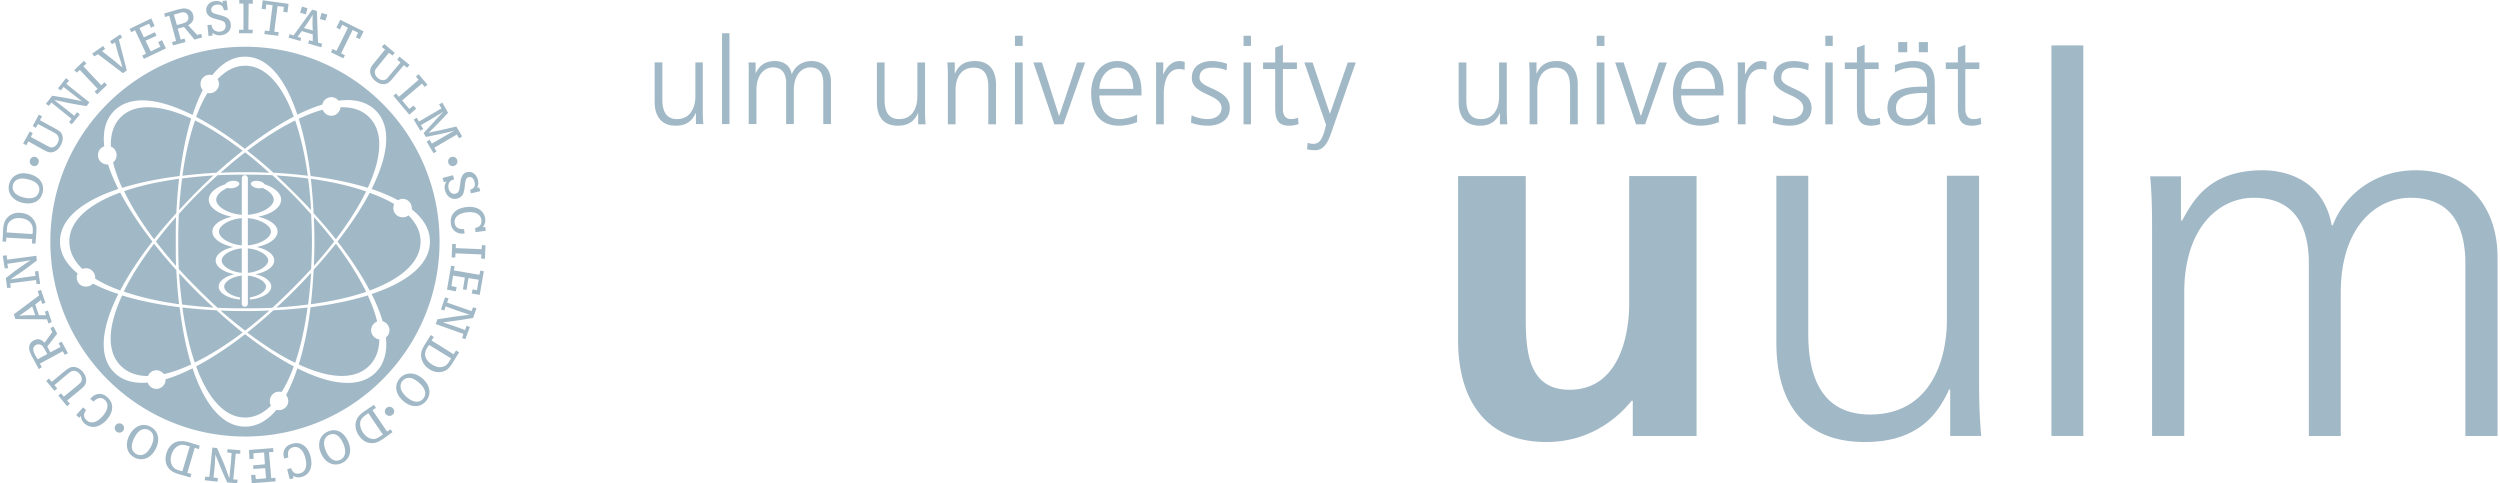 <svg xmlns="http://www.w3.org/2000/svg" version="1.0" width="1024" height="198" viewBox="0 0 283.464 54.92"><path d="M26.906 0v.406h.469v2.969h-.5v.406h1.531l.032-.406h-.5l.03-2.969.47.031V0h-1.532zm2.657.031L29.438 1l.468.063L29.97.5l.718.094-.375 2.937-.5-.062-.062.406 1.563.188.062-.407-.5-.062.375-2.906.719.093-.063.563.469.062.125-.968L29.562.03zm-4.094.032L25 .092l.031.282c-.268-.214-.505-.292-.875-.25-.648.074-1.066.534-1 1.125a.851.851 0 00.344.594c.176.132.346.212.813.343.568.15.71.198.843.282.109.08.169.24.188.406.045.394-.179.667-.625.719-.301.035-.577-.063-.75-.25-.122-.124-.18-.252-.219-.531l-.469.03.125 1.25.469-.062-.031-.312c.296.249.598.327 1 .281.725-.082 1.167-.6 1.093-1.25-.03-.28-.15-.51-.343-.656-.202-.154-.363-.241-1-.406-.672-.177-.843-.244-.875-.532-.038-.326.223-.578.625-.625.482-.055.725.161.812.656l.438-.062-.125-1.063zM34.03.75l-.218.688.656.187.187-.688L34.03.75zM20.47.969a6.583 6.583 0 00-.813.187l-1.281.375.094.407.468-.157.782 2.875-.469.125.125.375 1.406-.375-.093-.406-.438.125-.344-1.25.719-.188L21.813 4.5l.875-.25-.125-.406-.438.125-1.031-1.094c.521-.31.7-.689.562-1.188A.915.915 0 0020.938 1a1.206 1.206 0 00-.47-.031zm14.718.125L33.063 4.03l-.438-.156-.125.406 1.344.375.093-.343-.406-.125L34 3.53l1.25.375v.781l-.406-.125-.125.375 1.5.438.093-.406-.468-.125-.125-3.594-.532-.156zm-14.812.312a.674.674 0 01.25 0c.223.033.399.188.469.438.062.227.015.411-.125.562-.123.128-.242.189-.688.313l-.468.125-.344-1.188.468-.125c.213-.058.33-.106.438-.125zm15.875.063l-.188.687.626.188.218-.688-.656-.187zm-1 .187c-.025.294-.023.429-.031 1.125l.031.688-1-.281.375-.532c.341-.509.519-.801.625-1zm-18.344.438L14.438 3.28l.187.375.438-.219 1.25 2.657-.438.218.188.375 2.5-1.187-.438-.938-.438.22.25.53-1.093.532-.594-1.219 1.25-.563-.188-.406-1.25.594-.5-1.063 1.094-.5.219.47.406-.22-.375-.843zm21.469.156l-.438.875.407.219.25-.531.656.343-1.313 2.625-.437-.218-.188.375 1.407.687.187-.344-.437-.218 1.312-2.657.625.313-.25.531.438.188.437-.875-2.656-1.313zM81.75 3.781v10.313h.844V3.78h-.844zm-68.375.125l-1.156.781.219.344.343-.218.375 1.343c.03.109.196.565.25.75.111.339.173.589.219.75-.081-.064-.164-.117-.25-.187-.486-.414-.621-.537-.938-.782l-1.124-.875.343-.25-.219-.343-1.25.875.25.312.407-.25 2.844 2.157.437-.313-.906-3.5.375-.25-.219-.344zm101.656.156V5.22h.875V4.062h-.875zm25.969 0V5.22h.844V4.062H141zm40.125 0V5.22H182V4.062h-.875zm25.969 0V5.22h.844V4.062h-.844zm8.281.72v1.155h1.031V4.782h-1.031zm2.344 0v1.155h1.031V4.782h-1.031zM43.375 5l-.281.344.375.281L42.344 7c-.437.528-.515.67-.563.906-.071.435.129.923.563 1.282.381.314.807.434 1.187.343.282-.064.495-.25.907-.75l1.156-1.375.375.282.281-.313-1.156-.938-.25.344.375.313-1.157 1.375c-.362.441-.402.491-.53.562-.263.139-.577.09-.876-.156-.265-.218-.382-.486-.343-.75.026-.175.013-.186.468-.75L43.906 6l.407.313.25-.313-1.188-1zm102.094.094l-.875.312v1.688h-1.375v.75h1.375v4.093c0 1.28.052 2.344 1.594 2.344.426 0 .856-.105 1.062-.187l-.063-.719a1.928 1.928 0 01-.78.156c-.702 0-.938-.524-.938-1.156V7.844h1.594v-.75h-1.594v-2zm66.094 0l-.875.312v1.688h-1.375v.75h1.375v4.093c0 1.28.052 2.344 1.593 2.344.425 0 .856-.105 1.063-.187l-.063-.719a1.933 1.933 0 01-.781.156c-.702 0-.938-.524-.938-1.156V7.844h1.594v-.75h-1.594v-2zm11.437 0l-.844.312v1.688h-1.375v.75h1.375v4.093c0 1.28.054 2.344 1.594 2.344a3.23 3.23 0 001.063-.187l-.063-.719a2.087 2.087 0 01-.813.156c-.7 0-.937-.524-.937-1.156V7.844h1.594v-.75H223v-2zm9.781.062v44.375h3.625V5.156h-3.625zm-205.219.157c-12.215 0-22.125 9.9-22.125 22.125 0 12.223 9.91 22.156 22.125 22.156 12.214 0 22.094-9.933 22.094-22.157 0-12.223-9.88-22.125-22.093-22.125zm0 1.125c2.582 0 4.585 2.52 5.938 6.593a19.035 19.035 0 012.844-1.156 1.036 1.036 0 011.75-.531c.035.035.065.056.093.094 1.746-.23 3.204.11 4.22 1.124 1.824 1.827 1.457 5.067-.47 8.907 1.117.371 2.134.81 3 1.281.157-.094.336-.156.532-.156.58 0 1.031.481 1.031 1.062 0 .044.005.083 0 .125 1.316 1.049 2.063 2.267 2.063 3.657 0 2.582-2.553 4.616-6.626 5.968.544 1.085.968 2.124 1.25 3.094.176.045.332.144.47.281a1.028 1.028 0 010 1.469c-.033.035-.057.065-.094.094.167 1.635-.19 3.002-1.157 3.968-1.826 1.828-5.069 1.46-8.906-.468-.376 1.14-.801 2.154-1.281 3.031.146.181.25.436.25.688 0 .58-.483 1.03-1.063 1.03a.905.905 0 01-.281-.03c-1.026 1.23-2.223 1.906-3.563 1.906-2.583 0-4.618-2.545-5.968-6.625-1.073.537-2.103.968-3.063 1.25.01.281-.097.565-.312.781a1.03 1.03 0 01-1.469 0 1.152 1.152 0 01-.25-.406c-1.564.13-2.879-.221-3.813-1.157-1.826-1.826-1.454-5.066.47-8.906-1.072-.355-2.034-.741-2.876-1.187-.192.225-.492.343-.812.343a1.017 1.017 0 01-1.031-1.03 1.1 1.1 0 01.093-.47c-1.279-1.04-2-2.255-2-3.625 0-2.583 2.55-4.614 6.625-5.968-.491-.98-.879-1.895-1.156-2.782a1.078 1.078 0 01-.844-.312c-.41-.41-.41-1.09 0-1.5.113-.112.266-.199.406-.25-.19-1.675.143-3.046 1.126-4.031 1.826-1.826 5.068-1.458 8.906.469.345-1.043.725-1.987 1.156-2.813a1.082 1.082 0 01-.25-.719c0-.581.45-1.031 1.031-1.031.104 0 .216.004.313.031 1.058-1.35 2.311-2.094 3.718-2.094zM9.25 6.905L8.156 7.97l.281.281.344-.313 2.031 2.157-.343.312.281.313 1.125-1.063-.281-.312-.375.344L9.188 7.53l.343-.312-.281-.313zm78.531.032c-1.5 0-1.912.862-2.187 1.343h-.031V7.094h-.813c.055.563.031 1.12.031 1.656v5.344h.875v-3.875c0-1.746.928-2.563 1.875-2.563 1.114 0 1.5.792 1.5 1.782v4.656h.875v-3.875c0-1.746.926-2.563 1.875-2.563 1.114 0 1.469.792 1.469 1.782v4.656h.875V9.28c0-1.361-.802-2.344-2.219-2.344-1.098 0-1.902.644-2.219 1.47h-.03c-.22-1.225-1.258-1.47-1.876-1.47zm22.688 0c-1.458 0-1.963.773-2.25 1.406h-.031v-1.25h-.844c.055.564.062 1.12.062 1.656v5.375h.875v-3.906c0-1.169.48-2.531 2.063-2.531 1.196 0 1.656.836 1.656 2.156v4.281h.875v-4.5c0-1.54-.672-2.688-2.406-2.688zm16.156 0c-1.772 0-2.938 1.512-2.938 3.656 0 2.104.865 3.687 3.188 3.687a5.75 5.75 0 002.031-.406V13c-.412.261-1.336.531-1.969.531-1.512 0-2.312-1.202-2.312-2.687h4.781v-.438c0-1.883-.8-3.469-2.781-3.469zm7.094 0c-.895 0-1.496.716-1.813 1.5h-.031V7.093h-.844c.055.509.031.792.031 1.562v5.469h.875v-3.469c0-1.265.375-2.812 1.75-2.812.22 0 .447.038.625.093V7.03a2.443 2.443 0 00-.593-.093zm3.687 0c-1.154 0-2.281.517-2.281 1.906 0 2.035 3.375 1.774 3.375 3.437 0 .798-.739 1.25-1.563 1.25a4.185 4.185 0 01-1.843-.437l-.063.844c.618.247 1.295.343 1.969.343 1.06 0 2.438-.515 2.438-2 0-2.296-3.438-2.131-3.438-3.437 0-.894.607-1.156 1.5-1.156.481 0 1.107.106 1.563.312l.062-.75a5.426 5.426 0 00-1.719-.313zm39.156 0c-1.457 0-1.96.773-2.25 1.406h-.03v-1.25h-.845c.055.564.063 1.12.063 1.656v5.375h.875v-3.906c0-1.169.481-2.531 2.063-2.531 1.196 0 1.656.836 1.656 2.156v4.281h.875v-4.5c0-1.54-.674-2.688-2.406-2.688zm16.157 0c-1.773 0-2.938 1.512-2.938 3.656 0 2.104.865 3.687 3.188 3.687a5.74 5.74 0 002.031-.406V13c-.412.261-1.338.531-1.969.531-1.513 0-2.312-1.202-2.312-2.687h4.812v-.438c0-1.883-.832-3.469-2.812-3.469zm7.094 0c-.894 0-1.498.716-1.813 1.5h-.031V7.093h-.844c.055.509.031.792.031 1.562v5.469h.875v-3.469c0-1.265.375-2.812 1.75-2.812.221 0 .445.038.625.093V7.03a2.443 2.443 0 00-.594-.093zm3.687 0c-1.155 0-2.281.517-2.281 1.906 0 2.035 3.375 1.774 3.375 3.437 0 .798-.738 1.25-1.563 1.25a4.19 4.19 0 01-1.844-.437l-.062.844c.619.247 1.295.343 1.969.343 1.059 0 2.437-.515 2.437-2 0-2.296-3.437-2.131-3.437-3.437 0-.894.606-1.156 1.5-1.156.481 0 1.108.106 1.562.312l.063-.75a5.431 5.431 0 00-1.719-.313zm13.563 0c-.62 0-1.525.207-2.063.468v.844c.647-.412 1.334-.563 2.063-.563 1.167 0 1.593.586 1.593 1.782v.375h-.156c-1.814 0-4.344.086-4.344 2.437 0 .633.318 2 2.313 2 .865 0 1.864-.472 2.25-1.312v1.156h.875c-.07-.481-.063-.936-.063-1.5V9.531c0-1.828-.737-2.594-2.469-2.594zm-142.97.156v4.468c0 1.54.674 2.72 2.407 2.72 1.456 0 1.96-.806 2.25-1.438h.031v1.25h.844a16.987 16.987 0 01-.063-1.656V7.093h-.843v3.875c0 1.167-.513 2.562-2.094 2.562-1.195 0-1.656-.867-1.656-2.187v-4.25h-.875zm25.25 0v4.5c0 1.541.643 2.687 2.376 2.687 1.457 0 1.992-.774 2.281-1.406h.031v1.25h.844a16.988 16.988 0 01-.063-1.656V7.094h-.874v3.875c0 1.168-.482 2.562-2.063 2.562-1.196 0-1.656-.836-1.656-2.156V7.094h-.875zm15.688 0v7.031h.875v-7.03h-.875zm2.094 0l2.375 7.031h1.031L123 7.094h-.906l-2.031 6.062h-.032l-1.937-6.062h-.969zm23.875 0v7.031h.844v-7.03H141zm6.906 0l2.469 7.093-.156.626c-.275.907-.539 1.53-1.281 1.53-.317 0-.492-.07-.657-.124l-.062.75c.289.069.62.093.937.093.976 0 1.45-.943 1.781-1.906l2.813-8.062h-.906l-2.031 5.843-1.97-5.843h-.937zm17.531 0v4.5c0 1.541.673 2.687 2.407 2.687 1.457 0 1.961-.774 2.25-1.406h.031v1.25h.844a16.991 16.991 0 01-.063-1.656V7.094h-.875v3.875c0 1.168-.481 2.562-2.062 2.562-1.198 0-1.656-.836-1.656-2.156V7.094h-.875zm15.688 0v7.031H182v-7.03h-.875zm2.094 0l2.375 7.031h1.031l2.469-7.031h-.906l-2.032 6.062h-.031l-1.938-6.062h-.968zm23.875 0v7.031h.844v-7.03h-.844zm-179.531.375c-1.162 0-2.202.554-3.125 1.531a.98.98 0 01.156.531 1.07 1.07 0 01-1.063 1.063.914.914 0 01-.25-.031A16.296 16.296 0 0022 13.28c1.754.921 3.619 2.135 5.531 3.625 1.922-1.498 3.803-2.732 5.563-3.656-1.306-3.572-3.187-5.781-5.532-5.781zm99.124.218c1.294 0 1.782 1.183 1.782 2.407h-3.844c0-1.155.784-2.406 2.063-2.406zm66.094 0c1.294 0 1.781 1.183 1.781 2.407h-3.843c0-1.155.784-2.406 2.062-2.406zm-145.5.75l-.312.25.312.376L45.031 11l-.312-.375-.313.25 1.813 2.156.781-.687-.313-.344-.468.375-.813-.969 2.25-1.906.313.375.312-.25-1-1.188zm-40.061.44l-.907 1.156.313.25.313-.406.875.688c.462.358.858.67 1.218.937A65.463 65.463 0 007 11.094l-1.344-.219-.718.906.312.25.313-.375 2.28 1.844-.28.375.312.25L8.781 13l-.312-.25-.313.406-.937-.75a93.59 93.59 0 00-1.344-1.031c.139.023.298.03.438.063.753.163.95.226 1.625.343l1.593.281.344-.437L7.25 9.531l.313-.375-.344-.281zm211.187 1.688h.25V11c0 .756-.057 2.531-2.094 2.531-.796 0-1.437-.329-1.437-1.25 0-1.54 1.782-1.719 3.281-1.719zM49.97 11.655l-.375.219.281.438-2.563 1.5-.25-.438-.343.219.75 1.25.343-.188-.28-.437 1.187-.688c.857-.522.95-.575 1.375-.844-.373.39-.782.825-1.219 1.313l-1.031 1.125.25.438 1.531-.313c.614-.124.911-.204 1.719-.406l-.5.281-.282.156-.312.188a6.092 6.092 0 00-.281.156l-1.188.688-.25-.438-.343.219.78 1.312.344-.187-.25-.438 2.563-1.5.25.438.344-.219-.657-1.125-1.468.344c-.779.176-.962.186-1.688.375.536-.528.749-.718 1.188-1.188l1.031-1.094-.656-1.156zm-33.188.531c-1.362-.049-2.514.295-3.343 1.126-.832.83-1.174 1.977-1.126 3.343a.98.98 0 01.344.219c.41.41.41 1.09 0 1.5l-.094.063c.22.902.562 1.89 1.032 2.906 1.894-.59 4.121-1.045 6.531-1.344.299-2.416.723-4.636 1.313-6.531-1.726-.803-3.295-1.232-4.657-1.281zm21.625 0a1.079 1.079 0 01-.312.657 1.03 1.03 0 01-1.469 0 1.209 1.209 0 01-.25-.375c-.859.222-1.76.586-2.719 1.031.59 1.895 1.044 4.086 1.344 6.5 2.41.299 4.608.754 6.5 1.344 1.603-3.454 1.815-6.372.156-8.032-.814-.814-1.921-1.157-3.25-1.124zm-34.281.844l-.688 1.281.344.22.25-.438 1.594.844c.501.272.531.324.625.437.186.231.185.565 0 .906-.164.3-.391.459-.656.469-.178.008-.174-.006-.813-.344l-1.562-.843.219-.438-.344-.188-.75 1.376.375.187.219-.438 1.562.875c.601.327.758.374 1 .375.439-.01.856-.317 1.125-.812.235-.434.286-.894.125-1.25-.116-.264-.339-.41-.906-.719l-1.594-.875.25-.437-.375-.188zm17.75.656c-.62 1.806-1.114 3.934-1.438 6.282a56.474 56.474 0 013.875-.344 56.213 56.213 0 012.97-2.5c-1.882-1.43-3.698-2.599-5.407-3.438zm11.375 0c-1.716.838-3.546 2.003-5.438 3.438a56.213 56.213 0 012.97 2.5 57.28 57.28 0 013.905.344c-.32-2.35-.818-4.477-1.437-6.282zm-5.688 3.626a51.845 51.845 0 00-2.78 2.312 67.55 67.55 0 012.78-.063c.943 0 1.842.025 2.75.063-.93-.826-1.832-1.605-2.75-2.313zm-23.968.5a.466.466 0 00-.344.156.534.534 0 000 .75.495.495 0 00.719 0 .534.534 0 000-.75.535.535 0 00-.375-.157zm47.562 0a.535.535 0 00-.375.156.535.535 0 000 .75.532.532 0 00.75 0 .534.534 0 000-.75.535.535 0 00-.375-.157zm205.656 1.53c-6.3 0-8.03 3.696-9.187 5.72l-.125-.032v-5H244c.231 2.371.219 4.713.219 6.969V49.53h3.656V33.22c0-7.347 3.917-10.75 7.906-10.75 4.681 0 6.25 3.303 6.25 7.468v19.594h3.625V33.22c0-7.347 3.949-10.75 7.938-10.75 4.681 0 6.219 3.303 6.219 7.468v19.594h3.656V29.25c0-5.726-3.36-9.906-9.313-9.906-4.626 0-8.077 2.78-9.406 6.25h-.125c-.925-5.149-5.212-6.25-7.813-6.25zm-204.062.22c-.244.062-.413.226-.531.437-.108.194-.155.394-.219.875-.07.583-.123.733-.188.875a.527.527 0 01-.343.25c-.383.099-.669-.128-.782-.563-.076-.293-.034-.58.126-.78.106-.138.23-.204.5-.282l-.126-.469L50 20.22l.125.468.313-.062c-.208.328-.258.61-.157 1 .183.708.743 1.101 1.375.938.273-.072.508-.227.625-.438.125-.221.177-.406.25-1.063.083-.69.158-.866.438-.937.316-.082.556.14.656.531.123.472-.021.752-.5.907l.094.406 1.062-.25-.125-.438-.25.063c.175-.298.187-.575.094-.938-.164-.632-.676-.992-1.25-.843zm-50.5.125c-.753.06-1.323.512-1.5 1.25-.234.97.385 1.825 1.5 2.093 1.176.283 2.074-.165 2.313-1.156.234-.984-.354-1.819-1.5-2.094-.287-.069-.562-.114-.813-.093zm25.281.156c-1.057 0-2.081.01-3.093.062a60.485 60.485 0 00-2.282 2.157 61.82 61.82 0 00-2.125 2.25 60.999 60.999 0 00-.062 3.125c0 1.062.01 2.107.062 3.125a60.973 60.973 0 002.157 2.25 62.027 62.027 0 002.25 2.156c1.01.051 2.036.062 3.093.062 1.063 0 2.108-.01 3.125-.062.753-.68 1.503-1.41 2.25-2.157a59.955 59.955 0 002.157-2.25c.052-1.01.093-2.068.093-3.125a60.68 60.68 0 00-.093-3.093c-.682-.758-1.374-1.529-2.126-2.282a61.514 61.514 0 00-2.28-2.156 60.999 60.999 0 00-3.126-.062zm0 .062a.35.35 0 01.344.344v4.156c1.567-.115 2.938-.925 2.938-1.718 0-.49-.515-1.007-1.282-1.344-.158.046-.371.07-.593.031-.445-.079-.758-.309-.72-.531.04-.223.43-.359.876-.282.333.06.59.21.687.375 1.135.37 1.875 1.022 1.875 1.75 0 .882-1.08 1.637-2.625 1.938 1.31.291 2.219.925 2.219 1.688 0 .792-.983 1.478-2.375 1.75 1.181.26 2 .845 2 1.53 0 .712-.881 1.317-2.125 1.563 1.054.236 1.781.792 1.781 1.407 0 .727-1.01 1.322-2.375 1.468 0 0-.062-.047-.062-.125-.003-.06.062-.125.062-.125.993-.167 1.782-.7 1.782-1.218 0-.562-.964-1.142-2.063-1.25v3.218c0 .178-.154.313-.344.313-.191 0-.343-.135-.343-.313v-3.218c-1.095.11-2 .69-2 1.25 0 .518.757 1.05 1.75 1.218 0 0 .063.065.062.125-.003.078-.063.125-.063.125-1.364-.146-2.375-.741-2.375-1.468 0-.615.727-1.17 1.782-1.407-1.245-.246-2.125-.851-2.125-1.562 0-.687.819-1.27 2-1.532-1.393-.27-2.375-.957-2.375-1.75 0-.762.91-1.396 2.218-1.687-1.543-.301-2.625-1.056-2.625-1.938 0-.728.74-1.38 1.875-1.75.098-.166.354-.315.688-.375.446-.077.866.06.906.282.039.222-.303.452-.75.531a1.345 1.345 0 01-.593-.031c-.768.337-1.282.854-1.282 1.343 0 .793 1.345 1.603 2.907 1.72V20.25c0-.177.152-.344.343-.344zm-3.562.032a51.187 51.187 0 00-3.563.343 51.357 51.357 0 00-.343 3.594 65.62 65.62 0 011.906-2 67.097 67.097 0 012-1.938zm7.156 0a64.156 64.156 0 012 1.937c.667.666 1.322 1.33 1.938 2a51.285 51.285 0 00-.344-3.594 50.543 50.543 0 00-3.594-.343zm170.406.03v18.907c0 6.491 2.765 11.344 10.063 11.344 6.138 0 8.346-3.303 9.562-5.969h.125v5.281h3.531c-.232-2.375-.25-4.676-.25-6.937V19.969h-3.656v16.343c0 4.927-2.057 10.782-8.719 10.782-5.038 0-7.03-3.594-7.03-9.157V19.97h-3.626zM165.375 20v18.656c0 6.651 3.04 11.563 10.031 11.563 4.01 0 7.339-1.82 9.688-4.688h.125v4h7.25V20h-7.656v14.469c0 3.783-1.223 9.812-6.782 9.812-4.926 0-4.969-4.886-4.969-8.5V20h-7.687zm-163.094.281c.196-.002.389.037.625.094.946.229 1.409.718 1.25 1.375-.16.666-.775.922-1.75.688-.925-.223-1.376-.748-1.219-1.407.12-.494.508-.743 1.094-.75zm17.782.032c-2.346.32-4.447.788-6.25 1.406.836 1.716 1.973 3.577 3.406 5.468a56.042 56.042 0 012.531-2.968 57.73 57.73 0 01.313-3.907zm14.968 0c.146 1.247.247 2.562.313 3.906.9.992 1.757 1.987 2.531 2.968 1.43-1.886 2.6-3.725 3.438-5.437-1.802-.62-3.938-1.115-6.282-1.438zm-21.656 1.562c-3.574 1.306-5.781 3.212-5.781 5.563 0 1.154.532 2.204 1.5 3.125a.97.97 0 01.375-.094c.58 0 1.062.481 1.062 1.062v.125c.809.503 1.76.945 2.844 1.344.92-1.756 2.165-3.646 3.656-5.563-1.496-1.922-2.732-3.802-3.656-5.562zm28.344.031c-.923 1.757-2.163 3.613-3.657 5.532 1.494 1.917 2.734 3.803 3.657 5.562 3.572-1.309 5.781-3.215 5.781-5.563 0-1.102-.49-2.08-1.375-2.968a.983.983 0 01-.656.218c-.58 0-1.063-.45-1.063-1.03 0-.158.032-.334.094-.47-.795-.485-1.727-.895-2.781-1.28zM53.125 23.5a3.378 3.378 0 00-.438.031c-1.2.138-1.864.83-1.75 1.844.054.476.274.802.626 1 .26.146.507.198.937.156l-.063-.5c-.66.029-1.003-.205-1.062-.718-.072-.637.439-1.08 1.375-1.188.982-.11 1.581.21 1.656.875.057.499-.173.791-.718.906l.062.469 1.156-.156-.062-.438-.282.032c.22-.278.323-.575.282-.938-.094-.833-.757-1.353-1.719-1.375zm-51.531.688A1.7 1.7 0 00.5 24.78c-.279.343-.389.648-.438 1.438L0 27.437l.406.032L.437 27l2.938.156-.031.5.406.032.094-1.188c.045-.714.004-.988-.188-1.344-.293-.566-.871-.925-1.594-.968-.162-.01-.32-.021-.468 0zm18.125.468a51.415 51.415 0 00-2.282 2.782 50.463 50.463 0 002.282 2.78c-.038-.908-.032-1.84-.032-2.78 0-.948-.006-1.868.032-2.782zm15.656 0c.038.91.063 1.839.063 2.782a68.3 68.3 0 01-.063 2.78 53.057 53.057 0 002.313-2.78 53.056 53.056 0 00-2.313-2.782zm-33.75.125c.124-.015.27-.008.406 0 .516.033.915.235 1.156.532.206.256.283.507.25 1.03l-.03.25-2.938-.187.031-.281c.031-.494.076-.664.25-.875.197-.245.503-.422.875-.469zm25.563 0c-1.393.118-2.594.825-2.594 1.532 0 .708 1.203 1.447 2.593 1.562v-3.094zm.687 0v3.094c1.396-.115 2.625-.854 2.625-1.563 0-.708-1.233-1.417-2.625-1.53zm-10.656 2.907c-1.432 1.886-2.6 3.726-3.438 5.437 1.804.621 3.933 1.115 6.281 1.438a56.78 56.78 0 01-.312-3.876 57.551 57.551 0 01-2.531-3zm20.656 0a57.771 57.771 0 01-2.531 2.968 57.73 57.73 0 01-.313 3.907c2.343-.322 4.48-.79 6.282-1.407-.838-1.713-2.008-3.581-3.438-5.468zm13.219.03l-.063 1.532h.407l.03-.469 2.938.125-.031.469.438.031.062-1.531-.406-.031-.032.468-2.937-.125v-.468h-.406zm-23.907.5c-1.238.116-2.28.747-2.28 1.376 0 .63 1.046 1.292 2.28 1.406v-2.781zm.688 0V31c1.241-.113 2.313-.775 2.313-1.406 0-.632-1.074-1.264-2.313-1.375zM.469 29l-.438.063L.25 30.5l.375-.031-.063-.5 1.094-.157c.579-.083 1.089-.176 1.532-.25-.53.354-1.292.88-1.72 1.188l-1.093.844.156 1.125.406-.032-.062-.5 2.938-.374.062.468.406-.031-.218-1.469-.375.063.062.5-1.188.156c-.173.022-1.13.165-1.656.25.112-.084.224-.171.344-.25.641-.429.821-.534 1.375-.938l1.281-.968-.062-.532L.53 29.5.47 29zm50.5 1.188l-.469 2.718 1 .188.094-.469L51 32.5l.188-1.188 1.343.22-.218 1.343.406.063.218-1.344 1.157.187-.188 1.188-.5-.094-.093.469.906.156.468-2.688-.406-.062-.093.469-2.907-.5.094-.469-.406-.063zM35.062 31a67.752 67.752 0 01-1.937 2.031 64.188 64.188 0 01-2 1.907 51.357 51.357 0 003.594-.344A51.54 51.54 0 0035.062 31zm-15 .031c.073 1.238.195 2.415.344 3.563 1.146.149 2.325.271 3.563.343a65.689 65.689 0 01-2-1.906 65.545 65.545 0 01-1.907-2zM4.376 32.938L4 33.062l.156.5-2.875 2.157.188.531 3.593.031.157.469.375-.156-.438-1.313-.343.125.125.407h-.813l-.406-1.22.656-.5.125.438.375-.125-.5-1.468zm9.219.624c-1.604 3.453-1.816 6.34-.156 8 .78.783 1.833 1.157 3.093 1.157.052-.12.122-.247.219-.344a1.028 1.028 0 011.469 0c.036.036.095.085.125.125.967-.215 1.99-.583 3.093-1.094-.588-1.893-1.013-4.09-1.312-6.5-2.418-.298-4.635-.752-6.531-1.343zm27.906 0c-1.892.59-4.09 1.044-6.5 1.344-.299 2.416-.754 4.603-1.344 6.5 3.45 1.604 6.342 1.816 8 .157.764-.764 1.14-1.78 1.157-3a1.054 1.054 0 01-.626-.313 1.03 1.03 0 010-1.469 1.04 1.04 0 01.376-.25c-.22-.93-.576-1.917-1.063-2.968zm8.781.22l-.468 1.374.374.125.157-.468 1.125.406c.165.057 1.087.368 1.593.531-.136.024-.263.049-.406.063-.766.092-.981.11-1.656.218l-1.594.25-.187.532 3.156 1.124-.156.47.375.124.5-1.375L52.72 37l-.157.5-1.03-.375a80.75 80.75 0 00-1.5-.5 67.95 67.95 0 002.062-.281l1.375-.219.375-1.094-.375-.125-.188.438-2.781-.969.188-.469-.407-.125zm-46.906 1.03l.344 1h-.656a12.95 12.95 0 00-1.188.063c.254-.149.394-.263.969-.656l.531-.407zm17.063.126c.32 2.343.79 4.447 1.406 6.25 1.711-.838 3.553-1.978 5.437-3.407a57.772 57.772 0 01-2.968-2.531 58.489 58.489 0 01-3.875-.313zm14.218 0a56.78 56.78 0 01-3.875.312 57.152 57.152 0 01-2.968 2.531c1.887 1.433 3.723 2.598 5.437 3.438.62-1.806 1.084-3.931 1.406-6.282zm-9.875.343a52.628 52.628 0 002.782 2.282 51.116 51.116 0 002.75-2.282c-.91.038-1.81.063-2.75.063s-1.873-.025-2.782-.063zm-19 1.813l-.343.187.218.438-.875 1.218c-.42-.438-.796-.497-1.25-.25-.341.185-.498.464-.5.844 0 .304.068.505.438 1.188l.656 1.218.344-.218-.219-.407 2.594-1.406.218.407.375-.188-.718-1.313-.344.188.219.406-1.157.625-.343-.656 1.125-1.469-.438-.812zm21.782.875C25.648 39.462 23.755 40.7 22 41.625c1.308 3.579 3.215 5.813 5.563 5.813 1.087 0 2.058-.48 2.937-1.344a1.022 1.022 0 01-.125-.532c0-.58.45-1.062 1.031-1.062.107 0 .216.002.313.031.514-.82.97-1.798 1.375-2.906-1.758-.924-3.613-2.16-5.532-3.656zm21.093.093l-.625 1c-.373.61-.472.877-.468 1.282-.008.637.352 1.246.968 1.625.556.341 1.143.398 1.657.187.407-.17.617-.387 1.03-1.062l.657-1.063-.344-.218-.281.437-2.5-1.563.25-.406-.344-.218zM4.094 39.126a.517.517 0 01.281.063c.152.088.247.184.469.593l.25.438L4 40.812l-.25-.406c-.21-.389-.243-.545-.25-.687-.018-.224.086-.409.313-.532a.547.547 0 01.28-.062zm44.375.063l2.5 1.53-.157.25c-.258.422-.404.552-.656.657-.385.165-.846.097-1.312-.188-.442-.27-.739-.623-.813-1-.061-.322.008-.583.282-1.03l.156-.22zM8 41.688c-.288.01-.501.12-1 .53l-1.406 1.157L5.28 43l-.312.281.937 1.125.313-.281-.313-.375 1.375-1.156c.44-.364.517-.392.657-.438.282-.086.597.044.843.344.218.264.276.531.188.781-.059.168-.071.19-.625.657l-1.375 1.124-.313-.374-.312.25 1 1.218.312-.281-.312-.375 1.375-1.125c.527-.435.626-.557.719-.781.153-.413.044-.91-.313-1.344-.314-.381-.735-.579-1.125-.563zm38.375.75a1.523 1.523 0 00-1.219.53c-.67.758-.538 1.78.344 2.563.883.783 1.924.82 2.594.063.66-.748.516-1.802-.344-2.563-.452-.401-.921-.583-1.375-.593zm-.313.5c.374-.044.812.146 1.282.562.711.63.885 1.305.437 1.813-.448.506-1.146.427-1.875-.22-.728-.644-.885-1.336-.437-1.843a.904.904 0 01.593-.313zm-35 1.812a1.061 1.061 0 00-.28.031c-.293.066-.52.212-.813.532l.375.312c.471-.466.895-.531 1.281-.188.479.424.375 1.137-.25 1.844-.655.74-1.313.913-1.813.469-.376-.333-.39-.705-.062-1.156l-.344-.313-.781.875.344.313.187-.219c.023.354.164.633.438.875.717.635 1.702.462 2.5-.438.801-.907.825-1.886.062-2.562-.269-.24-.553-.365-.844-.375zM42.189 46l-.97.656c-.588.406-.806.63-.968 1-.266.58-.159 1.247.25 1.844.37.539.851.829 1.406.844.44.011.755-.083 1.407-.532l1-.718-.22-.313-.406.25-1.656-2.437.407-.25-.25-.344zm1.78.219a.532.532 0 00-.374.156.498.498 0 000 .719.534.534 0 00.75 0 .497.497 0 000-.719.532.532 0 00-.375-.156zm-2.406.718l1.657 2.438-.25.156c-.409.28-.572.352-.844.344-.42-.007-.846-.266-1.156-.719-.293-.426-.398-.877-.313-1.25.077-.319.255-.515.688-.812l.218-.157zm-28.28 1.157a.535.535 0 00-.376.156.535.535 0 000 .75.532.532 0 00.75 0 .534.534 0 000-.75.535.535 0 00-.375-.156zm2.843.187c-.673-.028-1.324.397-1.719 1.188-.526 1.056-.279 2.08.625 2.531.891.446 1.863.029 2.375-1 .539-1.084.287-2.076-.625-2.531a1.583 1.583 0 00-.656-.188zm.031.469a.903.903 0 01.438.094c.612.306.73.976.281 1.875-.425.851-1.05 1.177-1.656.875-.605-.303-.684-.973-.25-1.844.326-.653.741-.994 1.187-1zm21.5.125a1.67 1.67 0 00-.687.156c-.928.404-1.252 1.388-.782 2.469.47 1.083 1.417 1.529 2.344 1.125.913-.398 1.208-1.383.75-2.438-.362-.831-.95-1.304-1.625-1.312zm-.062.438c.445.027.825.402 1.125 1.093.378.873.245 1.574-.375 1.844-.621.27-1.206-.106-1.594-1-.389-.894-.246-1.574.375-1.844a1.03 1.03 0 01.469-.093zm-17.407.812c-.092.009-.184.004-.28.031-.618.158-1.077.65-1.282 1.344-.186.628-.117 1.215.219 1.656.27.35.553.525 1.312.75l1.188.344.125-.406-.469-.125.844-2.844.468.156.094-.406-1.125-.344c-.514-.152-.815-.183-1.093-.156zm13.094.219a1.74 1.74 0 00-.343.062c-.464.119-.79.374-.938.75-.108.28-.1.517 0 .938l.469-.125c-.121-.653.061-1.026.562-1.157.619-.16 1.139.307 1.375 1.22.247.958.024 1.582-.625 1.75-.485.126-.809-.07-1-.594l-.437.124.281 1.126.438-.094-.063-.282c.306.18.615.217.969.126.927-.24 1.331-1.148 1.031-2.313-.264-1.025-.904-1.579-1.719-1.531zm-12.843.187c.167.001.341.05.593.125l.25.063-.843 2.812-.282-.062c-.473-.14-.615-.221-.781-.438-.259-.331-.343-.819-.188-1.343.148-.498.438-.863.782-1.032a1.06 1.06 0 01.468-.125zm3.406.313l-.344 3.343-.469-.03-.062.406 1.468.156.032-.407-.5-.062.125-1.094c.048-.583.066-1.082.093-1.531.227.595.577 1.451.782 1.938l.562 1.25 1.125.093.063-.406-.5-.031.281-2.938.5.032.031-.407-1.468-.125-.032.375.5.063-.093 1.187c-.017.175-.12 1.155-.157 1.688-.056-.128-.107-.272-.156-.407-.274-.722-.326-.933-.594-1.562l-.656-1.469-.531-.062zm6.906.062l-2.75.219.063 1.031.468-.031-.031-.625 1.219-.094.093 1.344-1.343.125.031.406 1.344-.093.093 1.156-1.156.093-.062-.5-.469.032.063.937 2.718-.218L31 54.28l-.469.032-.25-2.938.5-.031-.031-.438z" opacity=".85" fill="#91acbc"/></svg>